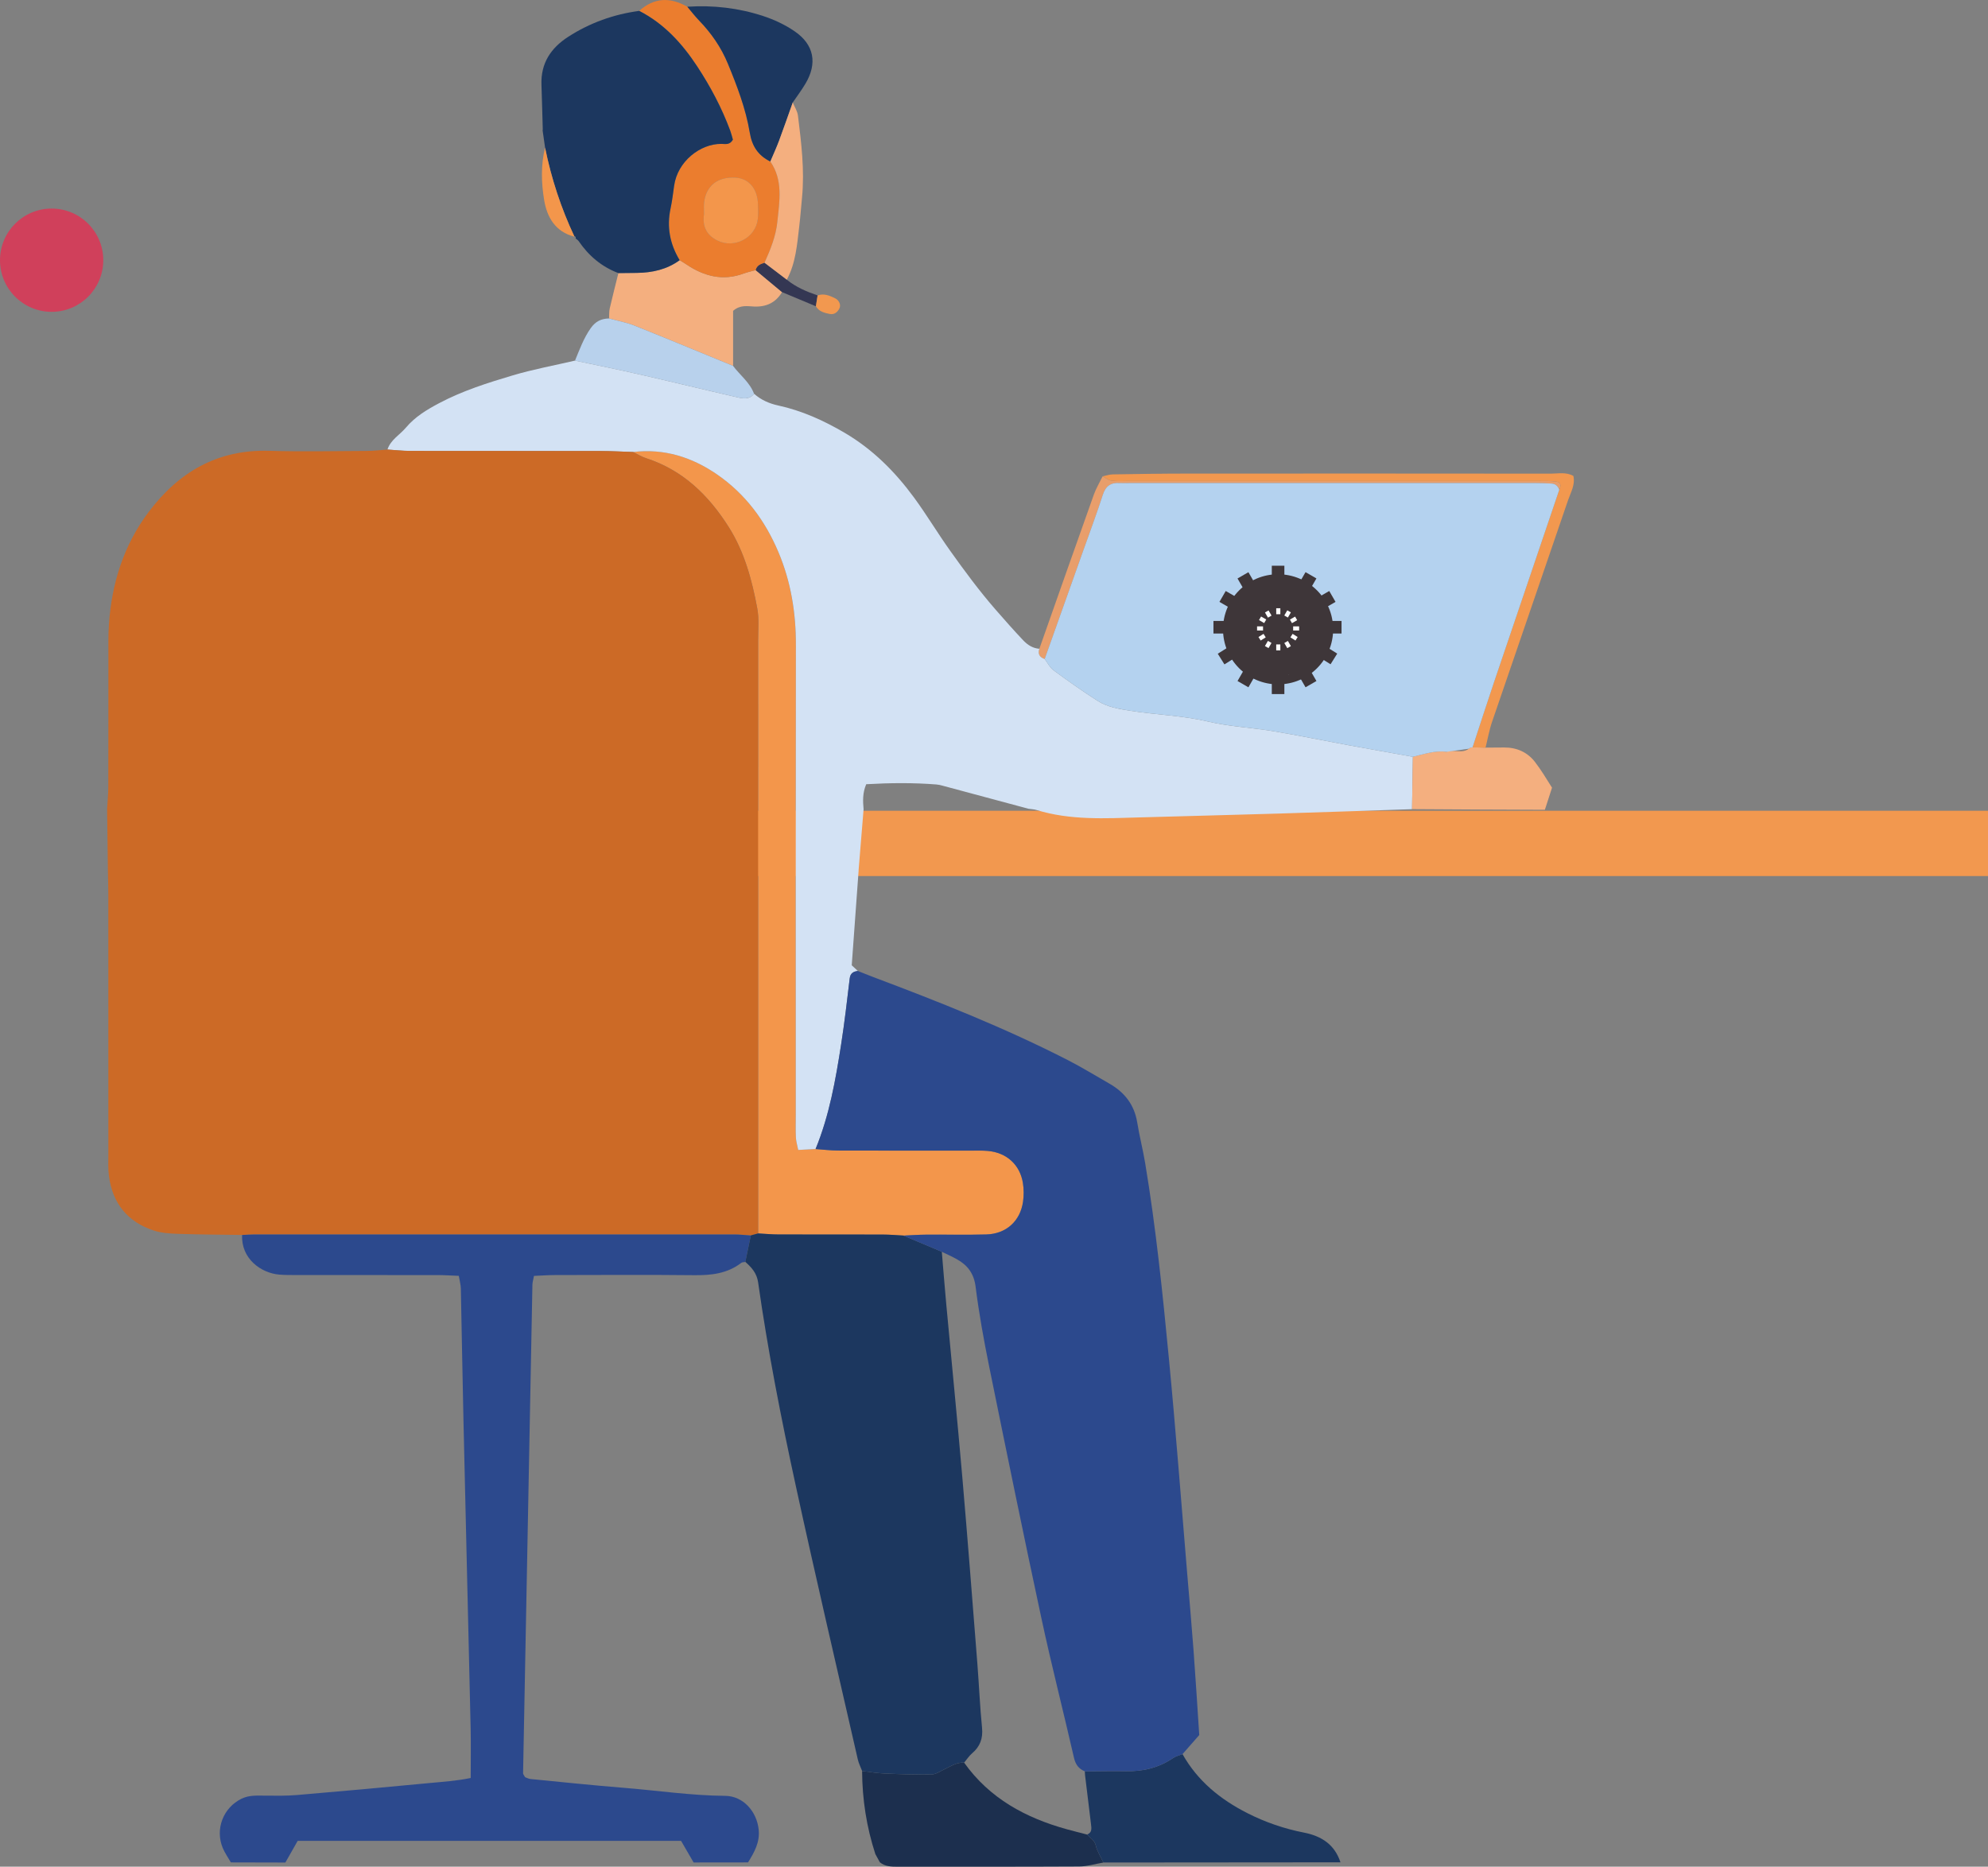 <?xml version="1.0" encoding="UTF-8"?><svg xmlns="http://www.w3.org/2000/svg" viewBox="0 0 909.37 853.94"><rect x="0" y="0" width="909.37" height="853.94" fill="#808080" stroke="none"/><g id="a"/><g id="b"><g id="c"><g><g><rect x="99.37" y="370.89" width="810" height="29.87" transform="translate(1008.74 771.65) rotate(-180)" style="fill:#f2984f;"/><path d="M345.65,123.56c-1.83,.52-3.7,.92-5.48,1.57-9.46,3.47-18,1.32-26.05-4.08-1.05-.71-2.15-1.35-3.22-2.03-5.83,4.25-12.49,5.72-19.55,5.81-2.83,.03-5.65,.06-8.47,.09-1.33,5.39-2.73,10.77-3.97,16.18-.34,1.47-.21,3.04-.3,4.57,3.9,1.08,7.93,1.8,11.67,3.29,15.07,6.01,30.05,12.26,45.06,18.41v-25.17c3.32-2.9,6.67-2.08,9.66-1.97,5.65,.22,9.83-1.82,12.75-6.61-4.03-3.36-8.06-6.72-12.09-10.07Z" style="fill:#f4af7f;"/><path d="M713.26,224.02c.78-1.62,.91-3.35-1.2-3.66-2.8-.42-5.68-.33-8.53-.33-62.5-.01-125-.01-187.5-.01-2.54,0-5.11,.2-7.6-.14-1.42-.19-2.71-1.28-4.06-1.97-1.35,2.77-2.98,5.45-4.01,8.34-8.38,23.49-16.64,47.01-24.93,70.53-.79,2.4,.12,3.91,2.44,4.69,5.83-16.39,11.66-32.78,17.49-49.17,3.07-8.64,6.3-17.24,9.11-25.97,1.3-4.03,3.65-5.64,7.68-5.37,1.58,.11,3.17,.01,4.75,.01,61.78,0,123.55,0,185.33,0,2.53,0,5.06,.09,7.59,.24,1.76,.11,2.83,1.22,3.45,2.81Z" style="fill:#e89e6b;"/><path d="M359.91,127.94c-3.4-2.58-6.8-5.17-10.2-7.75-1.83,.55-3.58,1.22-4.07,3.38,4.03,3.35,8.06,6.71,12.09,10.07,5.16,2.16,10.32,4.31,15.48,6.47,.26-1.66,.52-3.31,.78-4.97-5.03-1.73-9.91-3.78-14.08-7.19Z" style="fill:#343753;"/><path d="M373.99,135.14c-.26,1.66-.52,3.31-.78,4.97,1.39,2.42,3.87,3.02,6.29,3.51,2.08,.43,3.57-.74,4.48-2.55,.79-1.55-.12-3.72-1.97-4.62-2.53-1.24-5.12-2.33-8.03-1.31Z" style="fill:#f2984f;"/><path d="M346.81,564.27c3.15,.16,6.3,.46,9.46,.47,15.83,.05,31.66,0,47.49,.04,3.15,0,6.31,.29,9.46,.45,3.47-.15,6.94-.4,10.41-.43,9.18-.07,18.36,.16,27.53-.09,9.08-.25,15.53-6.08,16.81-14.99,.4-2.78,.39-5.72-.05-8.5-1.32-8.44-7.55-14.02-16.15-14.73-2.52-.21-5.06-.12-7.59-.13-20.26,0-40.51,.03-60.77-.04-3.45-.01-6.91-.44-10.36-.68-2.49,.13-4.98,.27-7.94,.42-.42-2.17-.98-3.92-1.06-5.69-.16-3.48-.05-6.97-.05-10.45,0-71.61-.07-143.21,.05-214.82,.02-14.77-2.28-29.01-8.03-42.62-6.05-14.31-15-26.42-27.87-35.33-11.58-8.02-24.3-12.05-38.53-10.38,1.94,.95,3.8,2.14,5.84,2.8,16.84,5.43,28.65,16.94,37.85,31.46,7.22,11.4,10.68,24.26,13.1,37.34,.85,4.61,.39,9.47,.39,14.22,.02,67.76,.01,135.51,.01,203.27,0,22.8,0,45.59,0,68.39Z" style="fill:#f3964b;"/><path d="M392.74,398.19c.76-9.32,1.52-18.64,2.29-27.96-.34-3.75-.5-7.49,1.2-11.48,10.81-.62,21.49-.73,32.17,.12,.94,.07,1.87,.31,2.79,.56,13.08,3.51,26.16,7.02,39.24,10.54,1.25,.19,2.56,.22,3.76,.59,15.47,4.75,31.34,3.83,47.18,3.37,21.24-.61,42.47-1.12,63.71-1.76,20.28-.61,40.55-1.33,60.83-2,.13-7.99,.26-15.98,.39-23.97-9.89-1.78-19.78-3.52-29.66-5.34-11.42-2.11-22.79-4.47-34.24-6.38-9.9-1.65-20.05-2.09-29.78-4.4-11.69-2.77-23.64-3.06-35.41-4.91-5.43-.85-10.61-1.68-15.15-4.58-6.89-4.39-13.56-9.13-20.15-13.97-1.69-1.24-2.71-3.41-4.04-5.15-2.32-.78-3.23-2.29-2.44-4.68-3.02-.23-5.35-1.72-7.39-3.87-4.34-4.59-8.52-9.32-12.66-14.08-7.5-8.61-14.22-17.73-20.81-26.98-5.68-7.96-10.7-16.4-16.49-24.28-8.67-11.8-18.86-22.03-31.67-29.56-9.62-5.65-19.57-10.16-30.5-12.54-4-.87-7.81-2.52-10.96-5.34-2.15,2.76-5.12,2.19-7.82,1.57-14.93-3.41-29.82-7.06-44.75-10.47-9.75-2.23-19.56-4.19-29.34-6.28-9.51,2.22-19.15,3.98-28.49,6.76-11.5,3.42-22.97,7.04-33.69,12.72-5.67,3.01-11.01,6.23-15.16,11.16-2.82,3.35-7.01,5.55-8.47,10.05,3.44,.22,6.88,.61,10.32,.62,28.99,.05,57.98,0,86.98,.05,5.04,0,10.07,.29,15.1,.45,14.22-1.67,26.95,2.36,38.53,10.38,12.87,8.92,21.82,21.03,27.87,35.33,5.76,13.61,8.06,27.84,8.03,42.62-.11,71.61-.05,143.21-.05,214.82,0,3.49-.11,6.98,.05,10.45,.08,1.77,.64,3.52,1.06,5.69,2.96-.16,5.45-.29,7.94-.42,6.32-15.37,9.17-31.6,11.7-47.88,1.56-10.02,2.71-20.1,3.92-30.16,.29-2.4,1.67-3.16,3.71-3.43-1.11-1.03-2.21-2.06-2.78-2.59,1.08-14.93,2.11-29.16,3.15-43.39Z" style="fill:#d3e2f4;"/><path d="M314.39,3.08c1.81,2.13,3.51,4.36,5.45,6.37,5.57,5.77,10.05,12.25,13.1,19.66,4.23,10.26,8.22,20.67,10.04,31.64,1.03,6.22,3.9,10.44,9.4,13.14,5.92,8.59,4.17,18.1,3.22,27.49-.67,6.66-3.17,12.78-5.89,18.81-1.83,.56-3.57,1.22-4.06,3.38-1.83,.51-3.7,.91-5.48,1.56-9.46,3.47-18,1.32-26.05-4.08-1.05-.71-2.15-1.35-3.22-2.03-4.45-7.37-5.97-15.21-4.15-23.7,.73-3.4,1.14-6.87,1.62-10.32,1.57-11.27,12.04-19.26,21.61-19.19,1.73,.01,3.82,.66,5.28-1.93-.33-1.13-.68-2.64-1.21-4.09-3.87-10.45-9.05-20.21-15.17-29.51-6.9-10.48-15.14-19.49-26.47-25.31,6.85-6.17,14.22-6.33,21.99-1.88Zm13.81,106.98c7.77,3.81,17.49-1.25,18.43-9.89,.24-2.18,.13-4.41,.08-6.62-.15-7.17-4.14-11.93-10.26-12.29-8.24-.49-13.59,3.78-14.4,11.58-.16,1.56-.02,3.15-.02,5.11-.75,5.15,.76,9.46,6.17,12.11Z" style="fill:#eb7d2e;"/><path d="M177.22,205.66c-3.14,.22-6.29,.6-9.43,.62-14.9,.07-29.81,.39-44.7-.05-23.66-.7-41.45,9.81-55.18,28.1-11.35,15.12-16.79,32.51-18.08,51.25-.35,5.05-.24,10.14-.25,15.21-.02,19.65,.02,39.3-.04,58.95,0,3.47-.36,6.94-.55,10.41,.13,9.53,.26,19.06,.38,28.59,.06,3.47,.18,6.95,.18,10.42,.01,39.49,0,78.98,.02,118.48,0,3.47-.19,6.99,.27,10.41,1.65,12.43,8.49,20.89,20.39,24.84,3.51,1.17,7.42,1.43,11.17,1.55,9.78,.33,19.57,.36,29.36,.5,1.9-.08,3.79-.24,5.69-.24,73.15-.01,146.31-.02,219.46,0,2.52,0,5.04,.3,7.55,.46,1.11-.3,2.23-.6,3.34-.9,0-22.8,0-45.59,0-68.39,0-67.76,0-135.51-.01-203.27,0-4.75,.47-9.61-.39-14.22-2.42-13.09-5.88-25.94-13.1-37.34-9.2-14.52-21-26.03-37.85-31.46-2.04-.66-3.9-1.85-5.84-2.8-5.03-.16-10.07-.45-15.1-.45-28.99-.04-57.98,0-86.98-.05-3.44,0-6.88-.4-10.32-.62Z" style="fill:#cc6a26;"/><path d="M263.31,109.08c.48,.41,1.07,.75,1.41,1.25,4.58,6.7,10.5,11.71,18.14,14.6,2.82-.03,5.65-.06,8.47-.09,7.07-.09,13.72-1.56,19.56-5.81-4.45-7.36-5.98-15.21-4.15-23.7,.73-3.4,1.14-6.87,1.62-10.32,1.57-11.27,12.04-19.26,21.61-19.19,1.73,.01,3.82,.66,5.28-1.93-.33-1.13-.68-2.64-1.21-4.09-3.87-10.45-9.05-20.21-15.17-29.51-6.9-10.48-15.14-19.49-26.47-25.31-11.7,1.57-22.54,5.44-32.49,11.86-8.01,5.17-12.57,12.14-12.23,21.92,.24,6.92,.41,13.83,.61,20.75l-.12-.13c.39,2.74,.78,5.48,1.17,8.19,2.86,14.09,7.3,27.69,13.46,40.72l-.16-.31c.64,.16,.87,.54,.68,1.12Z" style="fill:#1c375f;"/><path d="M314.39,3.08c1.81,2.13,3.51,4.36,5.45,6.37,5.57,5.77,10.05,12.25,13.1,19.66,4.23,10.26,8.22,20.67,10.04,31.64,1.03,6.22,3.9,10.44,9.4,13.14,1.34-3.16,2.78-6.27,3.98-9.48,2.17-5.81,4.19-11.68,6.27-17.53,1.95-2.86,4.05-5.64,5.81-8.61,5.53-9.31,3.98-17.86-4.99-23.98-4.37-2.99-9.38-5.33-14.42-6.98-11.21-3.67-22.83-5.01-34.64-4.23Z" style="fill:#1c375f;"/><path d="M709.94,360.34c-2.52-3.99-4.93-8.07-7.81-11.79-3.48-4.49-8.34-6.63-14.07-6.6-2.84,.01-5.68,.04-8.52,.06-1.98-.04-3.97-.08-5.95-.13-.64-.05-1.2,.15-1.66,.6-3.13,2.43-6.92,.17-10.21,1.43-5.36-.7-10.35,1.1-15.43,2.28-.13,7.99-.26,15.98-.39,23.96,20.26,.1,40.51,.28,60.76,.3,0,0-.13,.48,3.28-10.11Z" style="fill:#f4af7f;"/><path d="M673.59,341.88c1.98,.04,3.97,.08,5.95,.13,.98-3.96,1.68-8.02,3-11.87,11.55-33.83,23.25-67.61,34.78-101.45,1.18-3.47,3.31-6.88,2.39-10.97-3.38-1.89-6.93-1.04-10.3-1.04-55.42-.06-110.85-.06-166.27-.03-11.4,0-22.8,.18-34.2,.37-1.53,.03-3.05,.58-4.57,.89,1.35,.69,2.65,1.78,4.06,1.97,2.49,.34,5.06,.14,7.6,.14,62.5,0,125,0,187.5,.01,2.85,0,5.73-.08,8.53,.33,2.11,.31,1.99,2.04,1.2,3.66-9.96,29.37-19.95,58.74-29.88,88.13-3.34,9.89-6.54,19.82-9.8,29.74Z" style="fill:#f2984f;"/><path d="M335.33,167.38c-15.01-6.16-29.99-12.4-45.06-18.41-3.73-1.49-7.77-2.21-11.67-3.29-3.55,.1-6.14,1.26-8.41,4.48-3.25,4.62-5.06,9.74-7.17,14.81,9.78,2.08,19.59,4.05,29.34,6.28,14.94,3.41,29.82,7.05,44.75,10.47,2.7,.62,5.67,1.19,7.82-1.57-1.92-5.22-6.41-8.5-9.6-12.76Z" style="fill:#b8d1ec;"/><path d="M362.63,46.88c-2.08,5.85-4.1,11.71-6.27,17.53-1.2,3.21-2.64,6.32-3.98,9.48,5.92,8.6,4.17,18.1,3.22,27.49-.67,6.66-3.17,12.78-5.89,18.81,3.4,2.59,6.8,5.17,10.2,7.75,4.13-7.64,4.7-16.12,5.7-24.49,.52-4.35,.83-8.72,1.26-13.08,1.22-12.58-.33-25.03-1.86-37.47-.26-2.07-1.56-4.02-2.38-6.02Z" style="fill:#f4af7f;"/><path d="M262.79,108.27c-6.16-13.03-10.6-26.63-13.46-40.72-1.96,7.93-1.72,15.99-.44,23.85,1.3,7.97,5.13,14.66,13.9,16.88Z" style="fill:#f3964b;"/><path d="M342.18,851.97c2.84-4.61,5.48-9.17,4.86-15.02-.87-8.26-7.07-15.36-15.34-15.42-15.59-.12-30.95-2.44-46.42-3.68-14.22-1.14-28.41-2.63-42.61-4.02-.89-.09-1.75-.58-2.48-.84-.38-.73-.93-1.28-.92-1.82,1.39-74.47,2.82-148.94,4.27-223.4,.02-1.2,.41-2.39,.72-4.1,3.37-.14,6.46-.37,9.55-.38,21.25-.03,42.5-.17,63.75,.06,7.82,.09,15.14-.74,21.54-5.65,.45-.35,1.22-.28,1.84-.4,.84-4.04,1.68-8.08,2.52-12.12-2.52-.16-5.04-.46-7.56-.46-73.15-.02-146.31-.02-219.46,0-1.9,0-3.79,.16-5.69,.24-.5,10.86,8.67,17.45,17.07,18.13,2.52,.21,5.07,.18,7.6,.19,21.56,.01,43.13,0,64.69,.02,3.12,0,6.24,.22,9.76,.35,.37,2.23,.89,4.01,.93,5.81,.44,20.28,.74,40.56,1.21,60.84,1.06,46.89,2.22,93.78,3.28,140.67,.16,7.25,.02,14.5,.02,22.39-6.34,1.32-12.61,1.72-18.81,2.31-20.19,1.93-40.4,3.77-60.61,5.48-5.03,.43-10.12,.32-15.18,.28-3.5-.03-6.93-.2-10.22,1.41-8.35,4.06-12.21,13.87-8.6,22.54,.97,2.31,2.46,4.41,3.71,6.6,8.31,.02,16.62,.04,24.93,.06,1.86-3.27,3.72-6.53,5.63-9.91h175.39c1.96,3.38,3.84,6.63,5.72,9.88,8.3-.01,16.6-.02,24.89-.03Z" style="fill:#2c498d;"/><path d="M394.35,810.17c.07,12.97,2.03,25.65,6.06,37.99,.69,1.26,1.38,2.51,2.07,3.77,2.37,1.93,5.16,2.01,8.04,2.01,27.71-.03,55.42,.05,83.13-.1,3.69-.02,7.38-1.18,11.07-1.81-1.2-2.58-2.81-5.06-3.47-7.77-.61-2.51-2.53-3.48-4-5.03-3.03-.79-6.07-1.54-9.09-2.37-18.92-5.21-35.46-14.1-47.13-30.51-3.35-.27-5.98,1.62-8.82,2.92-1.99,.91-4.02,2.43-6.05,2.47-7.19,.15-14.4-.12-21.6-.43-3.41-.15-6.8-.74-10.21-1.13Z" style="fill:#1c2f4e;"/><path d="M497.25,839.23c1.47,1.55,3.39,2.52,4,5.03,.66,2.71,2.28,5.19,3.47,7.77,36.15-.03,72.3-.06,108.45-.09-2.64-8.1-8.62-12.01-16.67-13.59-9.02-1.77-17.66-4.71-25.9-8.9-12.41-6.3-22.79-14.72-29.69-27.02-1.44,.59-3.03,.94-4.29,1.8-6.5,4.42-13.66,6.19-21.46,6.02-6.3-.13-12.61,.04-18.92,.08,.03,.63,.03,1.25,.11,1.87,.9,7.45,1.82,14.9,2.72,22.36,.22,1.86,.54,3.8-1.83,4.67Z" style="fill:#1c375f;"/><path d="M394.35,810.17c3.4,.39,6.79,.98,10.21,1.13,7.19,.31,14.4,.58,21.6,.43,2.04-.04,4.06-1.55,6.05-2.47,2.83-1.3,5.46-3.19,8.82-2.92,1.19-1.43,2.22-3.05,3.61-4.24,3.68-3.13,5.06-6.83,4.57-11.74-.97-9.77-1.37-19.59-2.14-29.38-2.24-28.42-4.43-56.85-6.88-85.25-2.26-26.19-4.87-52.35-7.29-78.53-.76-8.19-1.4-16.38-2.09-24.58-5.87-2.47-11.73-4.94-17.6-7.42-3.15-.16-6.3-.44-9.46-.45-15.83-.05-31.66,0-47.49-.04-3.15,0-6.3-.3-9.46-.47-1.12,.3-2.23,.6-3.34,.9-.83,4.04-1.67,8.08-2.52,12.12,2.86,2.54,5.25,5.16,5.85,9.36,4.45,31.34,10.55,62.4,17.28,93.31,9.08,41.72,18.81,83.3,28.32,124.93,.41,1.82,1.3,3.52,1.97,5.28Z" style="fill:#1c375f;"/><path d="M373.05,525.65c3.45,.24,6.91,.67,10.36,.68,20.26,.07,40.51,.03,60.77,.04,2.53,0,5.07-.08,7.59,.13,8.6,.71,14.82,6.29,16.15,14.73,.44,2.77,.45,5.72,.05,8.5-1.28,8.9-7.73,14.74-16.81,14.99-9.17,.25-18.36,.03-27.53,.09-3.47,.02-6.94,.28-10.41,.43,5.86,2.47,11.73,4.94,17.6,7.41,2.27,1.11,4.6,2.12,6.8,3.35,4.95,2.76,7.88,6.51,8.65,12.63,1.54,12.23,3.75,24.39,6.2,36.47,7.81,38.43,15.67,76.85,23.9,115.19,4.58,21.33,10.02,42.47,14.88,63.75,.72,3.15,2.16,5.13,5.01,6.29,6.31-.04,12.62-.21,18.92-.08,7.8,.16,14.96-1.61,21.46-6.02,1.26-.85,2.85-1.21,4.29-1.8,2.49-2.84,4.97-5.67,7.64-8.72-.86-12.9-1.65-25.84-2.61-38.77-.87-11.67-1.91-23.33-2.89-35-2.76-32.79-5.22-65.61-8.37-98.36-2.87-29.91-5.92-59.81-10.86-89.48-1.04-6.23-2.63-12.37-3.64-18.61-1.32-8.14-5.81-13.84-12.8-17.82-6.32-3.6-12.52-7.43-18.99-10.74-28.76-14.73-58.76-26.61-88.97-37.97-2.37-.89-4.7-1.86-7.05-2.79-2.04,.28-3.42,1.03-3.71,3.43-1.21,10.07-2.35,20.15-3.92,30.16-2.54,16.28-5.38,32.51-11.7,47.88Z" style="fill:#2c498d;"/><path d="M713.26,224.02c-.62-1.59-1.7-2.7-3.45-2.81-2.52-.16-5.06-.24-7.59-.24-61.78-.01-123.55,0-185.33,0-1.58,0-3.17,.09-4.75-.01-4.04-.27-6.38,1.35-7.68,5.37-2.81,8.73-6.04,17.32-9.11,25.97-5.82,16.39-11.66,32.78-17.49,49.17,1.33,1.74,2.35,3.9,4.04,5.15,6.58,4.84,13.26,9.58,20.15,13.97,4.54,2.9,9.72,3.72,15.15,4.58,11.77,1.85,23.72,2.14,35.41,4.91,9.73,2.3,19.88,2.75,29.78,4.4,11.45,1.91,22.83,4.27,34.24,6.38,9.88,1.82,19.77,3.56,29.66,5.34,5.08-1.18,10.07-2.98,15.42-2.27,3.4-.48,6.81-.96,10.22-1.43,.46-.45,1.01-.65,1.66-.6,3.26-9.91,6.46-19.85,9.8-29.74,9.93-29.39,19.91-58.75,29.88-88.13Z" style="fill:#b4d2ef;"/><path d="M322.04,97.95c-.75,5.15,.76,9.46,6.17,12.11,7.77,3.81,17.49-1.25,18.43-9.89,.24-2.18,.13-4.41,.08-6.62-.15-7.17-4.14-11.93-10.26-12.29-8.24-.49-13.59,3.78-14.4,11.58-.16,1.56-.02,3.15-.02,5.11Z" style="fill:#f3964b;"/></g><g><path id="d" d="M609.82,287.89h0c0-13.91-11.28-25.19-25.19-25.19-13.91,0-25.19,11.28-25.19,25.19,0,13.91,11.28,25.19,25.19,25.19,13.91,0,25.19-11.28,25.19-25.19" style="fill:#3e3639;"/><rect id="e" x="567.77" y="262.63" width="5.75" height="8.31" transform="translate(-56.94 321.07) rotate(-30)" style="fill:#3e3639;"/><rect id="f" x="559.98" y="270.77" width="5.75" height="8.31" transform="translate(43.33 624.91) rotate(-60)" style="fill:#3e3639;"/><rect id="g" x="557.93" y="296.37" width="8.31" height="5.75" transform="translate(-73.1 344.26) rotate(-32.08)" style="fill:#3e3639;"/><rect id="h" x="593.46" y="263.91" width="8.31" height="5.75" transform="translate(67.75 650.93) rotate(-60)" style="fill:#3e3639;"/><rect id="i" x="566.49" y="306.5" width="8.31" height="5.75" transform="translate(17.4 648.88) rotate(-60)" style="fill:#3e3639;"/><rect id="j" x="594.73" y="305.22" width="5.75" height="8.31" transform="translate(-74.62 340.25) rotate(-30)" style="fill:#3e3639;"/><rect id="k" x="581.76" y="258.8" width="5.75" height="8.31" style="fill:#3e3639;"/><rect id="l" x="555.07" y="284.06" width="8.31" height="5.75" style="fill:#3e3639;"/><rect id="m" x="601.72" y="272.05" width="8.31" height="5.75" transform="translate(-56.29 339.77) rotate(-30)" style="fill:#3e3639;"/><rect id="n" x="603.77" y="295.09" width="5.75" height="8.31" transform="translate(31.02 654.52) rotate(-57.94)" style="fill:#3e3639;"/><rect id="o" x="605.35" y="284.06" width="8.31" height="5.75" style="fill:#3e3639;"/><rect id="p" x="581.76" y="309.2" width="5.75" height="8.31" style="fill:#3e3639;"/><rect id="q" x="579.19" y="279.51" width="1.89" height="2.73" transform="translate(-62.71 327.72) rotate(-30)" style="fill:#fff;"/><rect id="r" x="576.63" y="282.18" width="1.89" height="2.73" transform="translate(43.22 641.95) rotate(-60)" style="fill:#fff;"/><rect id="s" x="575.96" y="290.58" width="2.73" height="1.89" transform="translate(-66.71 350.76) rotate(-32.05)" style="fill:#fff;"/><rect id="t" x="587.62" y="279.93" width="2.73" height="1.89" transform="translate(51.24 650.49) rotate(-60)" style="fill:#fff;"/><rect id="u" x="578.77" y="293.91" width="2.73" height="1.89" transform="translate(34.7 649.82) rotate(-60)" style="fill:#fff;"/><rect id="v" x="588.04" y="293.49" width="1.89" height="2.73" transform="translate(-68.52 334) rotate(-30)" style="fill:#fff;"/><rect id="w" x="583.78" y="278.25" width="1.89" height="2.73" style="fill:#fff;"/><rect id="x" x="575.02" y="286.54" width="2.73" height="1.89" style="fill:#fff;"/><rect id="y" x="590.34" y="282.6" width="2.73" height="1.89" transform="translate(-62.5 333.86) rotate(-30)" style="fill:#fff;"/><rect id="a`" x="591.01" y="290.16" width="1.89" height="2.73" transform="translate(30.71 638.52) rotate(-57.95)" style="fill:#fff;"/><rect id="aa" x="591.53" y="286.54" width="2.73" height="1.89" style="fill:#fff;"/><rect id="ab" x="583.78" y="294.8" width="1.89" height="2.73" style="fill:#fff;"/></g><circle cx="23.62" cy="119.03" r="23.62" style="fill:#d0405b;"/><path d="M589.23,308.54c.13,.02,.19,.04,.19,.04,0,0,.02-.03,.06-.08-.1,.02-.18,.04-.25,.05Z" style="fill:#fff;"/></g></g></g></svg>
